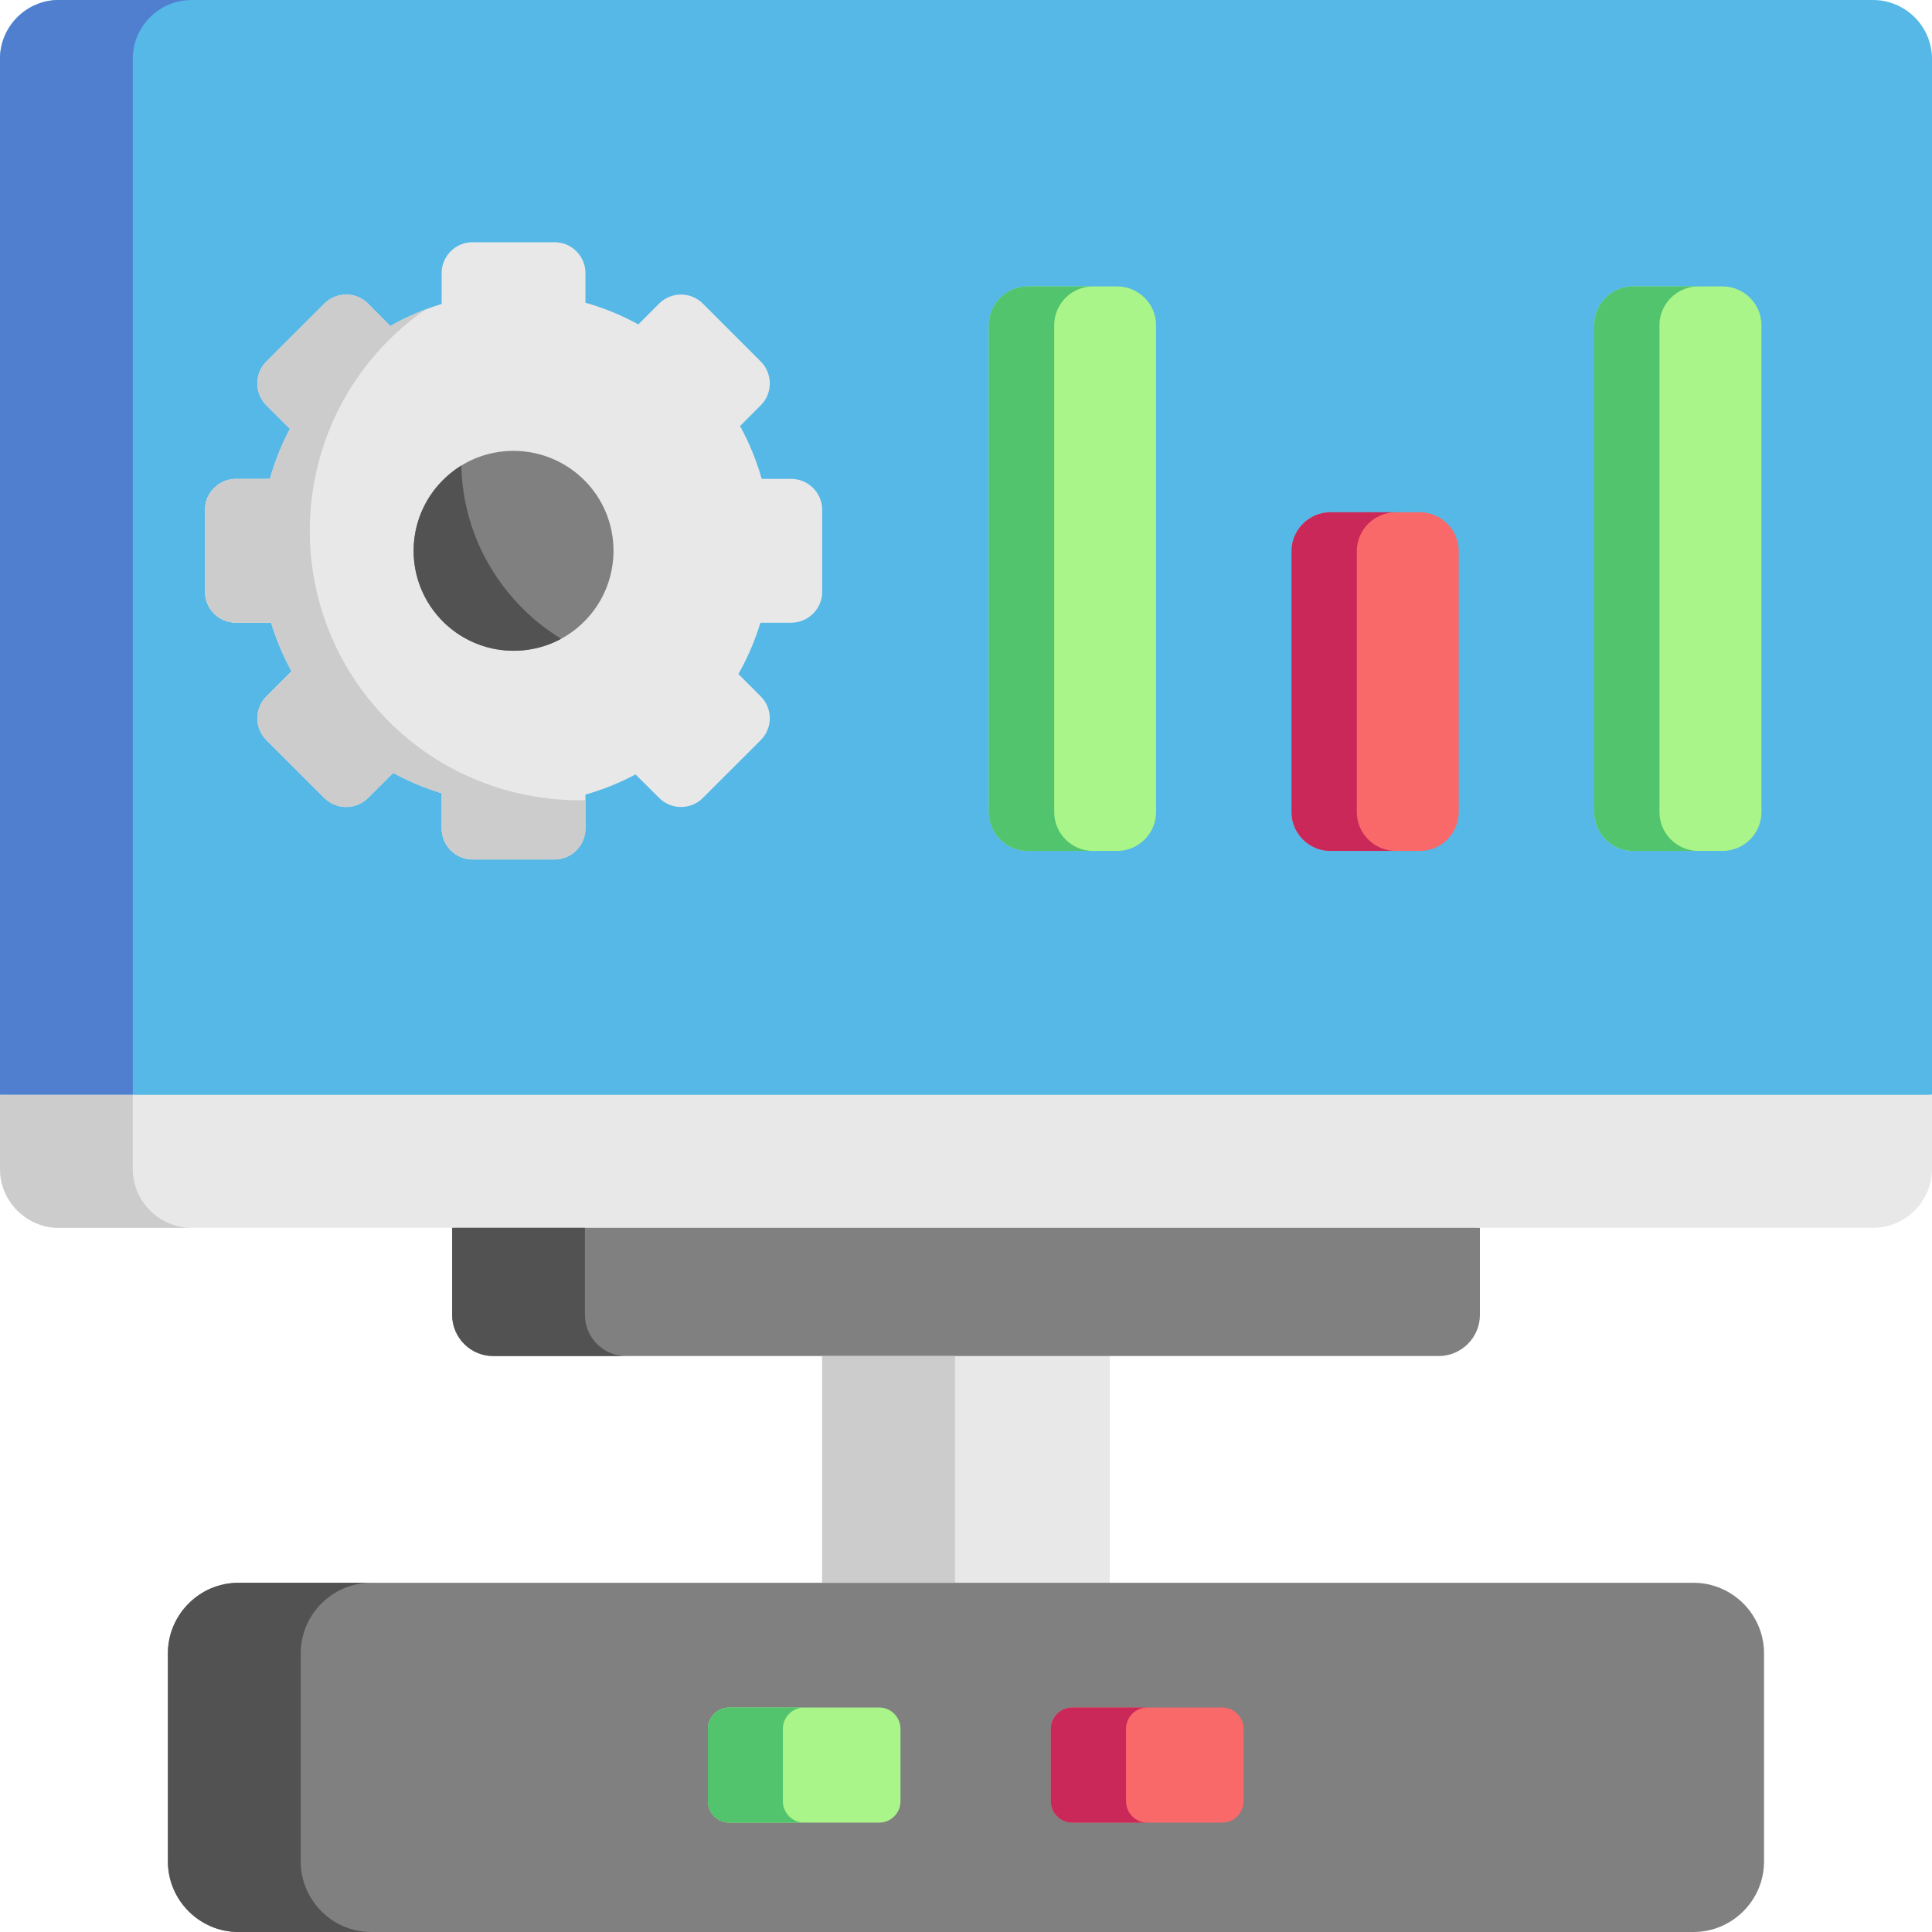 <svg width="32" height="32" viewBox="0 0 32 32" fill="none" xmlns="http://www.w3.org/2000/svg">
<path fill-rule="evenodd" clip-rule="evenodd" d="M0 18.133L16.123 19.288L32 18.133V0.975C32 0.438 31.56 0 31.023 0C21.007 0 10.991 0 0.975 0C0.438 0 0 0.438 0 0.975V18.133Z" fill="#55B8E6"/>
<path fill-rule="evenodd" clip-rule="evenodd" d="M19.148 13.451V5.386C19.148 5.032 18.857 4.744 18.503 4.744H17.023C16.669 4.744 16.379 5.032 16.379 5.386V13.451C16.379 13.805 16.669 14.094 17.023 14.094H18.503C18.857 14.094 19.148 13.805 19.148 13.451Z" fill="#AAF589"/>
<path fill-rule="evenodd" clip-rule="evenodd" d="M23.517 14.094C23.871 14.094 24.161 13.805 24.161 13.451V9.129C24.161 8.775 23.871 8.485 23.517 8.485H22.037C21.683 8.485 21.392 8.775 21.392 9.129V13.451C21.392 13.805 21.682 14.094 22.037 14.094H23.517Z" fill="#FA6969"/>
<path fill-rule="evenodd" clip-rule="evenodd" d="M29.175 13.451V5.386C29.175 5.032 28.884 4.744 28.53 4.744H27.05C26.696 4.744 26.406 5.032 26.406 5.386V13.451C26.406 13.805 26.696 14.094 27.05 14.094H28.53C28.884 14.094 29.175 13.805 29.175 13.451Z" fill="#AAF589"/>
<path fill-rule="evenodd" clip-rule="evenodd" d="M18.381 26.216V22.46L15.736 21.398L13.617 22.46V26.216L15.89 27.552L18.381 26.216Z" fill="#E8E8E8"/>
<path fill-rule="evenodd" clip-rule="evenodd" d="M29.218 30.832V27.384C29.218 26.742 28.693 26.216 28.05 26.216H3.948C3.307 26.216 2.781 26.742 2.781 27.384V30.832C2.781 31.474 3.307 32 3.948 32H28.05C28.693 32 29.218 31.474 29.218 30.832Z" fill="#808080"/>
<path fill-rule="evenodd" clip-rule="evenodd" d="M14.915 29.835V28.634C14.915 28.441 14.756 28.282 14.565 28.282H12.075C11.883 28.282 11.725 28.441 11.725 28.634V29.835C11.725 30.029 11.883 30.188 12.075 30.188H14.565C14.756 30.188 14.915 30.029 14.915 29.835Z" fill="#AAF589"/>
<path fill-rule="evenodd" clip-rule="evenodd" d="M20.597 29.835V28.634C20.597 28.441 20.438 28.282 20.246 28.282H17.759C17.565 28.282 17.406 28.441 17.406 28.634V29.835C17.406 30.029 17.565 30.188 17.759 30.188H20.246C20.438 30.188 20.597 30.029 20.597 29.835Z" fill="#FA6969"/>
<path fill-rule="evenodd" clip-rule="evenodd" d="M24.512 21.779V20.337L15.966 19.27L7.489 20.337V21.779C7.489 22.153 7.793 22.46 8.167 22.46H23.831C24.205 22.46 24.512 22.153 24.512 21.779Z" fill="#808080"/>
<path fill-rule="evenodd" clip-rule="evenodd" d="M7.489 20.337H31.023C31.56 20.337 32 19.898 32 19.361V18.133H0V19.361C0 19.898 0.438 20.337 0.975 20.337H7.489Z" fill="#E8E8E8"/>
<path fill-rule="evenodd" clip-rule="evenodd" d="M4.411 5.988C4.212 6.187 4.212 6.514 4.411 6.713L4.639 6.941L4.802 7.103C4.663 7.364 4.552 7.642 4.47 7.932H3.906C3.668 7.932 3.466 8.098 3.409 8.319C3.4 8.359 3.395 8.401 3.395 8.443V9.803C3.395 10.084 3.625 10.314 3.906 10.314H4.49C4.576 10.595 4.689 10.865 4.828 11.117L4.766 11.181L4.412 11.535C4.213 11.734 4.213 12.059 4.412 12.258L5.372 13.217C5.571 13.416 5.897 13.416 6.096 13.217L6.512 12.802C6.766 12.94 7.034 13.053 7.315 13.139V13.723C7.315 14.004 7.545 14.236 7.826 14.236H9.186C9.467 14.236 9.697 14.004 9.697 13.723V13.161C9.987 13.079 10.265 12.966 10.526 12.827L10.918 13.217C11.117 13.416 11.442 13.416 11.641 13.217L12.601 12.258C12.8 12.059 12.8 11.734 12.601 11.535L12.23 11.164C12.382 10.898 12.504 10.613 12.595 10.314H13.106C13.387 10.314 13.618 10.084 13.618 9.803V8.443C13.618 8.162 13.387 7.932 13.106 7.932H12.616C12.53 7.625 12.408 7.332 12.258 7.056L12.601 6.713C12.8 6.514 12.8 6.187 12.601 5.988L11.641 5.028C11.442 4.829 11.117 4.829 10.918 5.028L10.573 5.373C10.298 5.222 10.006 5.101 9.697 5.014V4.523C9.697 4.265 9.504 4.05 9.255 4.017C9.234 4.013 9.21 4.012 9.186 4.012H7.826C7.777 4.012 7.729 4.019 7.684 4.032C7.472 4.094 7.315 4.291 7.315 4.523V5.035C7.018 5.125 6.733 5.247 6.465 5.399L6.096 5.028C5.897 4.829 5.571 4.829 5.372 5.028L4.411 5.988Z" fill="#E8E8E8"/>
<path fill-rule="evenodd" clip-rule="evenodd" d="M7.39 7.901C6.715 8.518 6.667 9.563 7.284 10.239C7.337 10.297 7.392 10.35 7.452 10.399C8.027 10.876 8.857 10.907 9.467 10.472C9.522 10.434 9.573 10.392 9.622 10.347C10.297 9.73 10.345 8.682 9.73 8.007C9.648 7.919 9.56 7.841 9.467 7.775C8.866 7.346 8.036 7.363 7.452 7.846C7.43 7.864 7.41 7.883 7.39 7.901Z" fill="#808080"/>
<path fill-rule="evenodd" clip-rule="evenodd" d="M7.39 7.901C6.715 8.518 6.667 9.563 7.284 10.239C7.337 10.297 7.392 10.35 7.452 10.399C7.974 10.832 8.708 10.898 9.295 10.58C9.155 10.494 9.02 10.398 8.89 10.292C8.768 10.19 8.651 10.078 8.542 9.958C7.956 9.317 7.658 8.516 7.64 7.711C7.576 7.751 7.512 7.797 7.452 7.846C7.43 7.864 7.41 7.883 7.39 7.901Z" fill="#525252"/>
<path fill-rule="evenodd" clip-rule="evenodd" d="M4.411 11.535C4.212 11.734 4.212 12.059 4.411 12.258L5.371 13.217C5.57 13.416 5.897 13.416 6.096 13.217L6.512 12.802C6.766 12.94 7.034 13.053 7.315 13.139V13.723C7.315 14.004 7.545 14.236 7.826 14.236H9.186C9.467 14.236 9.697 14.004 9.697 13.723V13.254C8.938 13.271 8.177 13.095 7.492 12.73C7.056 12.498 6.653 12.188 6.299 11.801C6.12 11.604 5.961 11.398 5.824 11.181C4.683 9.385 4.961 6.978 6.585 5.495C6.733 5.36 6.886 5.238 7.045 5.127C6.844 5.203 6.651 5.295 6.465 5.399L6.096 5.028C5.897 4.829 5.571 4.829 5.372 5.028L4.412 5.988C4.213 6.187 4.213 6.514 4.412 6.713L4.64 6.941L4.802 7.103C4.663 7.364 4.552 7.642 4.47 7.932H3.906C3.669 7.932 3.466 8.098 3.41 8.319C3.4 8.359 3.395 8.401 3.395 8.443V9.803C3.395 10.084 3.625 10.314 3.906 10.314H4.49C4.576 10.595 4.689 10.865 4.828 11.117L4.766 11.181L4.411 11.535Z" fill="#CCCCCC"/>
<path fill-rule="evenodd" clip-rule="evenodd" d="M0 18.133H2.199V0.975C2.199 0.438 2.637 0 3.174 0H0.975C0.438 0 0 0.438 0 0.975V18.133Z" fill="#507FCF"/>
<path fill-rule="evenodd" clip-rule="evenodd" d="M0 19.361C0 19.898 0.438 20.337 0.975 20.337H3.174C2.637 20.337 2.199 19.898 2.199 19.361V18.133H0V19.361Z" fill="#CCCCCC"/>
<path fill-rule="evenodd" clip-rule="evenodd" d="M8.167 22.46H10.367C9.993 22.46 9.688 22.153 9.688 21.779V20.337H7.489V21.779C7.489 22.153 7.793 22.46 8.167 22.46Z" fill="#525252"/>
<path fill-rule="evenodd" clip-rule="evenodd" d="M13.617 22.46H15.818V26.216H13.617V22.46Z" fill="#CCCCCC"/>
<path fill-rule="evenodd" clip-rule="evenodd" d="M2.781 30.832C2.781 31.474 3.307 32 3.948 32H6.147C5.506 32 4.981 31.474 4.981 30.832V27.384C4.981 26.742 5.506 26.216 6.147 26.216H3.948C3.307 26.216 2.781 26.742 2.781 27.384V30.832Z" fill="#525252"/>
<path fill-rule="evenodd" clip-rule="evenodd" d="M11.725 29.835C11.725 30.029 11.883 30.188 12.075 30.188H13.32C13.126 30.188 12.967 30.029 12.967 29.835V28.634C12.967 28.441 13.126 28.282 13.32 28.282H12.075C11.883 28.282 11.725 28.441 11.725 28.634V29.835Z" fill="#52C46D"/>
<path fill-rule="evenodd" clip-rule="evenodd" d="M17.406 29.835C17.406 30.029 17.565 30.188 17.759 30.188H19.002C18.808 30.188 18.651 30.029 18.651 29.835V28.634C18.651 28.441 18.808 28.282 19.002 28.282H17.759C17.565 28.282 17.406 28.441 17.406 28.634V29.835Z" fill="#C92858"/>
<path fill-rule="evenodd" clip-rule="evenodd" d="M16.379 5.386V13.451C16.379 13.805 16.669 14.094 17.023 14.094H18.104C17.75 14.094 17.461 13.805 17.461 13.451V5.386C17.461 5.032 17.75 4.744 18.104 4.744H17.023C16.669 4.743 16.379 5.032 16.379 5.386Z" fill="#52C46D"/>
<path fill-rule="evenodd" clip-rule="evenodd" d="M21.392 13.451C21.392 13.805 21.682 14.094 22.037 14.094H23.117C22.763 14.094 22.473 13.805 22.473 13.451V9.129C22.473 8.775 22.763 8.485 23.117 8.485H22.037C21.683 8.485 21.392 8.775 21.392 9.129V13.451Z" fill="#C92858"/>
<path fill-rule="evenodd" clip-rule="evenodd" d="M26.406 5.386V13.451C26.406 13.805 26.696 14.094 27.05 14.094H28.131C27.777 14.094 27.486 13.805 27.486 13.451V5.386C27.486 5.032 27.777 4.744 28.131 4.744H27.05C26.696 4.743 26.406 5.032 26.406 5.386Z" fill="#52C46D"/>
</svg>
